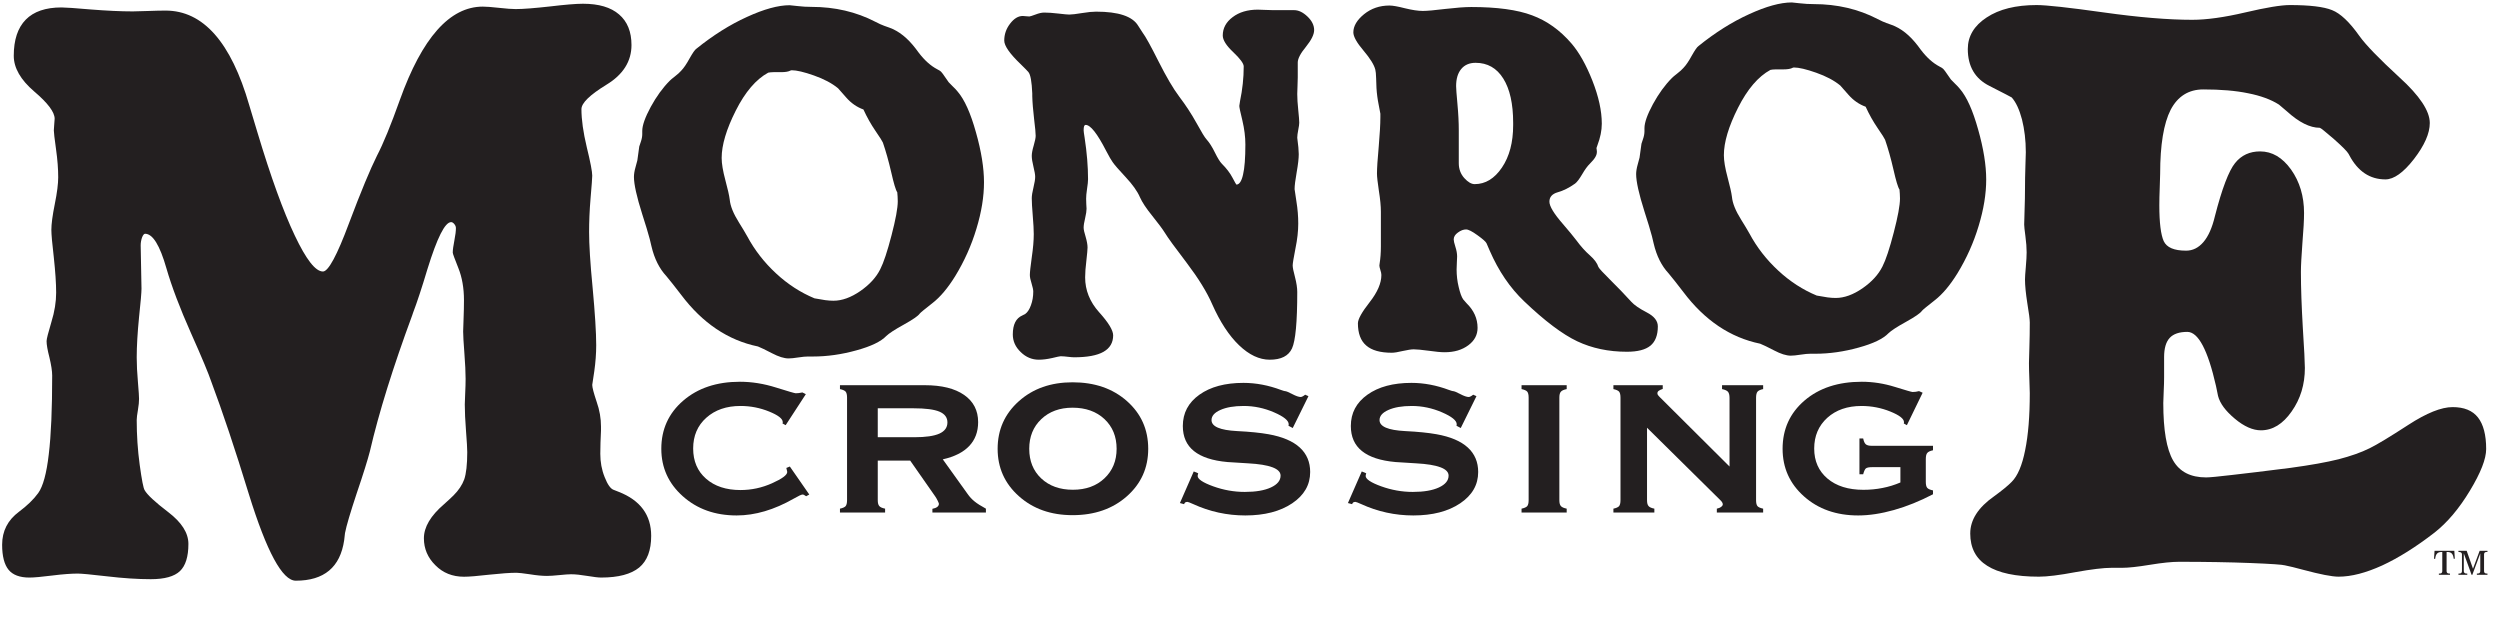 <?xml version="1.0" encoding="UTF-8" standalone="no"?>
<svg
   xmlns:dc="http://purl.org/dc/elements/1.1/"
   xmlns:cc="http://creativecommons.org/ns#"
   xmlns:rdf="http://www.w3.org/1999/02/22-rdf-syntax-ns#"
   xmlns:svg="http://www.w3.org/2000/svg"
   xmlns="http://www.w3.org/2000/svg"
   xmlns:sodipodi="http://sodipodi.sourceforge.net/DTD/sodipodi-0.dtd"
   xmlns:inkscape="http://www.inkscape.org/namespaces/inkscape"
   version="1.1"
   id="svg2"
   xml:space="preserve"
   width="434.667"
   height="112"
   viewBox="0 0 434.667 112"
   sodipodi:docname="monroe_crossing_text_logo.eps"><defs
     id="defs6" /><sodipodi:namedview
     pagecolor="#ffffff"
     bordercolor="#666666"
     borderopacity="1"
     objecttolerance="10"
     gridtolerance="10"
     guidetolerance="10"
     inkscape:pageopacity="0"
     inkscape:pageshadow="2"
     inkscape:window-width="640"
     inkscape:window-height="480"
     id="namedview4" /><g
     id="g10"
     inkscape:groupmode="layer"
     inkscape:label="ink_ext_XXXXXX"
     transform="matrix(1.333,0,0,-1.333,0,112)"><g
       id="g12"
       transform="scale(0.1)"><path
         d="m 1321.03,403.996 c 0,12.902 4.12,21.149 12.36,24.727 1.96,0.867 3.15,1.515 3.8,1.949 3.04,2.172 5.53,5.969 7.48,11.387 2.06,5.531 3.04,11.5 3.04,17.898 0,2.277 -0.76,5.746 -2.17,10.414 -1.52,4.66 -2.27,8.348 -2.27,11.168 0,3.578 0.86,11.277 2.49,22.992 1.74,11.821 2.6,21.907 2.6,30.364 0,5.535 -0.43,13.449 -1.3,23.859 -0.87,10.414 -1.3,18.008 -1.3,22.883 0,3.367 0.76,8.136 2.28,14.32 1.51,6.07 2.16,10.621 2.16,13.66 0,2.496 -0.65,6.832 -2.16,12.797 -1.52,6.074 -2.28,10.957 -2.28,14.535 0,3.36 0.87,7.918 2.6,13.664 1.63,5.641 2.5,9.871 2.5,12.364 0,3.363 -0.66,10.738 -2.07,22.125 -1.29,11.277 -2.16,21.148 -2.38,29.718 0,0.543 0,1.735 0,3.469 -0.65,15.399 -2.28,24.727 -5.1,27.977 -1.84,2.062 -5.21,5.535 -9.87,10.089 -14.42,13.774 -21.58,24.079 -21.58,30.907 0,8.027 2.5,15.398 7.59,22.015 5.1,6.727 10.63,10.09 16.59,10.09 0.76,0 2.17,-0.113 3.91,-0.328 1.84,-0.219 3.36,-0.324 4.66,-0.324 0.87,0 3.47,0.867 7.92,2.492 4.45,1.734 8.24,2.606 11.5,2.606 4.98,0 11.27,-0.438 18.54,-1.305 7.27,-0.867 12.04,-1.301 14.1,-1.301 3.26,0 8.68,0.652 16.6,1.953 7.8,1.301 13.98,1.844 18.43,1.844 29.18,0 47.51,-6.074 54.88,-18.434 2.17,-3.582 4.12,-6.507 5.75,-8.894 3.8,-4.988 10.74,-17.571 20.82,-37.637 10.09,-19.953 19.09,-35.461 27.22,-46.199 8.25,-10.844 15.62,-22.121 22.24,-34.051 6.5,-11.82 10.84,-18.98 13.01,-21.258 3.8,-4.23 7.48,-9.98 11.06,-17.351 3.58,-7.266 6.62,-12.145 8.9,-14.426 6.18,-6.184 10.84,-12.258 13.98,-18.324 3.15,-5.969 4.89,-9.004 5.1,-9.004 3.8,0 6.73,4.336 8.68,13.012 2.06,8.679 3.04,21.8 3.04,39.371 0,9.757 -1.31,20.168 -3.91,31.234 -2.71,10.949 -4.01,17.352 -4.01,18.977 0,0.867 0.33,3.039 0.97,6.398 3.15,15.074 4.78,30.043 4.78,45.117 0,3.793 -4.56,9.977 -13.67,18.653 -9.11,8.57 -13.66,15.835 -13.66,21.691 0,9.543 4.33,17.57 12.9,23.969 8.57,6.504 19.52,9.761 32.86,9.761 1.63,0 4.77,-0.109 9.22,-0.328 4.44,-0.215 8.03,-0.324 10.74,-0.324 h 27.33 c 5.75,0 11.49,-2.715 17.35,-8.242 5.86,-5.531 8.79,-11.5 8.79,-17.789 0,-5.75 -3.59,-12.903 -10.63,-21.688 -7.16,-8.675 -10.74,-15.508 -10.74,-20.609 v -19.41 c 0,-2.711 -0.11,-6.504 -0.32,-11.278 -0.22,-4.773 -0.33,-8.136 -0.33,-10.304 0,-5.75 0.43,-12.688 1.3,-20.934 0.87,-8.348 1.3,-13.773 1.3,-16.59 0,-1.843 -0.43,-4.988 -1.3,-9.328 -0.87,-4.336 -1.3,-7.808 -1.3,-10.301 1.3,-9.543 1.95,-16.699 1.95,-21.367 0,-5.422 -0.87,-13.34 -2.71,-23.64 -1.84,-10.305 -2.71,-17.571 -2.71,-22.02 0,-0.863 0.87,-6.285 2.39,-16.047 1.62,-9.867 2.38,-19.519 2.38,-28.847 0,-9.653 -1.19,-20.606 -3.69,-32.645 -2.38,-12.145 -3.57,-19.414 -3.57,-21.906 0,-2.602 0.97,-7.699 3.03,-15.293 1.95,-7.594 2.93,-14.098 2.93,-19.414 0,-39.149 -2.28,-63.66 -6.84,-73.528 -4.55,-9.871 -14.2,-14.75 -29.06,-14.75 -13.56,0 -26.9,6.289 -40.02,18.871 -13.12,12.579 -24.73,30.368 -34.92,53.247 -6.94,16.054 -18.11,34.054 -33.29,54.121 -15.29,20.062 -24.73,32.968 -28.31,38.933 -3.15,5.098 -8.67,12.469 -16.48,22.231 -7.92,9.761 -13.34,17.894 -16.27,24.511 -3.36,7.809 -9.55,16.485 -18.44,26.028 -8.89,9.543 -14.64,16.051 -17.13,19.738 -1.74,2.277 -4.56,7.266 -8.57,14.859 -11.5,22.45 -20.4,33.727 -26.68,33.727 -0.87,0 -1.52,-0.543 -1.96,-1.625 -0.43,-1.086 -0.65,-2.82 -0.65,-5.426 0,-1.191 0.43,-4.554 1.3,-9.758 2.93,-19.304 4.45,-37.308 4.45,-54.007 0,-2.821 -0.43,-6.942 -1.3,-12.582 -0.87,-5.641 -1.19,-9.872 -1.19,-12.907 0,-1.843 0.1,-4.226 0.21,-7.16 0.22,-2.816 0.33,-4.769 0.33,-5.855 0,-2.711 -0.54,-6.832 -1.84,-12.25 -1.31,-5.426 -1.96,-9.547 -1.96,-12.477 0,-2.387 0.87,-6.394 2.61,-11.93 1.62,-5.64 2.49,-10.3 2.49,-13.882 0,-2.711 -0.55,-8.457 -1.52,-17.133 -1.08,-8.676 -1.62,-15.942 -1.62,-21.906 0,-16.704 6.07,-31.887 18.22,-45.442 12.25,-13.558 18.32,-23.644 18.32,-30.148 0,-9.547 -4.22,-16.703 -12.57,-21.473 -8.36,-4.773 -21.16,-7.16 -38.29,-7.16 -1.84,0 -4.66,0.219 -8.25,0.648 -3.57,0.438 -6.28,0.653 -7.91,0.653 h -1.95 c -0.87,0 -4.34,-0.758 -10.63,-2.278 -6.29,-1.41 -12.04,-2.168 -17.35,-2.168 -8.9,0 -16.82,3.25 -23.64,9.977 -6.95,6.613 -10.31,14.312 -10.31,22.992"
         style="fill:#231f20;fill-opacity:1;fill-rule:evenodd;stroke:none"
         id="path14" /><path
         d="m 2295.78,391.93 c -38.94,8.023 -72.34,30.472 -100.1,67.343 -8.25,10.739 -14.64,18.872 -19.31,24.407 -9.11,9.761 -15.62,22.664 -19.41,38.824 -0.87,4.016 -1.63,7.16 -2.28,9.543 -2.06,7.808 -5.31,18.547 -9.76,32.32 -7.27,22.879 -10.85,39.149 -10.85,48.692 0,3.582 0.66,7.812 2.06,12.687 1.42,4.883 2.17,7.813 2.39,8.899 l 2.5,18.113 c 0,0.211 0.65,2.164 1.94,5.855 1.31,3.684 1.96,7.153 1.96,10.301 v 4.117 c 0,7.27 3.69,17.68 11.06,31.348 7.48,13.664 15.73,25.051 24.84,34.16 0.97,1.086 3.25,2.93 6.83,5.75 3.47,2.707 6.18,5.094 8.03,7.266 3.47,3.578 7.05,8.894 10.95,16.047 4.01,7.054 6.83,11.281 8.78,12.582 21.8,17.57 43.82,31.453 66.05,41.539 22.23,10.191 40.78,15.293 55.64,15.293 0.65,0 4.11,-0.328 10.3,-1.086 6.29,-0.758 12.36,-1.082 18.33,-1.082 30.48,0 58.24,-6.512 83.18,-19.418 3.04,-1.52 5.1,-2.602 6.4,-3.145 2.93,-1.301 6.84,-2.816 11.71,-4.449 12.59,-4.441 24.08,-13.66 34.71,-27.652 l 3.79,-5.098 c 7.6,-9.977 15.62,-17.137 24.08,-21.582 2.6,-1.301 4.34,-2.387 5.1,-3.254 1.3,-1.406 3.04,-3.687 5.1,-6.828 2.17,-3.039 3.68,-5.313 4.77,-6.836 0.43,-0.539 2.06,-2.273 4.77,-4.879 2.82,-2.605 5.1,-5.102 7.05,-7.484 8.9,-10.41 16.81,-27.981 23.75,-52.926 7.05,-24.832 10.52,-46.633 10.52,-65.285 0,-18.657 -3.25,-38.824 -9.87,-60.516 -6.5,-21.691 -15.72,-42.297 -27.65,-61.816 -9.55,-15.407 -19.31,-27.117 -29.5,-35.032 -10.2,-8.027 -15.84,-12.582 -16.81,-13.882 -1.95,-2.926 -8.79,-7.7 -20.71,-14.317 -11.83,-6.504 -19.42,-11.496 -22.89,-14.855 -6.94,-7.266 -19.96,-13.559 -39.04,-18.762 -19.09,-5.316 -37.96,-8.027 -56.62,-8.027 h -6.61 c -2.71,0 -6.94,-0.325 -12.37,-1.192 -5.53,-0.871 -9.76,-1.3 -12.79,-1.3 -5.86,0 -13.13,2.277 -21.59,6.726 -8.46,4.441 -14.64,7.371 -18.43,8.891 z m 73.75,62.793 c 5.53,-0.977 10.19,-1.844 14.1,-2.387 4.01,-0.543 7.48,-0.758 10.73,-0.758 11.17,0 22.78,4.227 34.92,12.578 12.04,8.352 20.72,17.785 26.03,28.414 4.45,8.676 9.33,23.426 14.75,44.356 5.43,20.82 8.14,35.574 8.14,44.359 0,2.274 -0.11,4.336 -0.22,6.18 -0.1,1.734 -0.22,3.578 -0.43,5.531 -1.96,2.715 -4.56,11.496 -7.92,26.246 -3.36,14.641 -7.05,27.547 -10.85,38.61 -0.65,1.625 -3.8,6.722 -9.65,15.179 -5.86,8.571 -11.06,17.789 -15.73,27.985 -8.45,3.035 -16.04,8.242 -22.55,15.722 -6.62,7.598 -10.09,11.5 -10.53,11.93 -8.02,6.617 -18.54,12.148 -31.44,16.703 -12.92,4.555 -22.67,6.832 -29.18,6.832 -0.43,0 -0.87,-0.109 -1.3,-0.32 -2.72,-1.524 -6.84,-2.176 -12.37,-2.176 h -9.86 c -1.53,0 -2.83,-0.105 -4.02,-0.211 -1.08,-0.113 -2.17,-0.219 -2.93,-0.437 -15.94,-8.676 -30.04,-25.161 -42.29,-49.454 -12.26,-24.292 -18.44,-44.902 -18.44,-61.82 0,-7.371 1.63,-17.023 4.78,-28.734 3.14,-11.719 5.09,-20.281 5.74,-25.598 0.76,-8.457 4.88,-18.433 12.04,-29.828 4.44,-7.047 8.03,-13.121 10.84,-18.105 9.66,-18.004 22.24,-34.161 37.64,-48.372 15.29,-14.207 31.99,-24.941 50,-32.425"
         style="fill:#231f20;fill-opacity:1;fill-rule:evenodd;stroke:none"
         id="path16" /><path
         d="m 1771.18,418.605 c 0,5.321 5.1,14.426 15.29,27.442 10.2,13.012 15.3,24.832 15.3,35.461 0,1.738 -0.44,3.906 -1.31,6.508 -0.87,2.711 -1.3,4.664 -1.3,5.855 0,0.434 0.11,1.305 0.32,2.602 1.09,6.726 1.64,14.211 1.64,22.234 v 45.441 c 0,7.161 -0.87,16.27 -2.61,27.114 -1.63,10.957 -2.49,18.437 -2.49,22.449 0,6.941 0.76,18.652 2.28,35.137 1.4,16.379 2.16,29.281 2.16,38.609 v 4.445 c 0,0.219 -0.76,4.016 -2.16,11.387 -1.52,7.488 -2.5,14.863 -2.93,22.234 -0.22,2.821 -0.33,6.942 -0.44,12.469 -0.11,5.43 -0.54,9.223 -1.08,11.391 -1.52,6.18 -6.62,14.422 -15.4,24.84 -8.79,10.297 -13.24,18.328 -13.24,23.75 0,8.242 4.67,16.156 14,23.75 9.32,7.48 20.27,11.273 33.08,11.273 4.22,0 10.95,-1.187 20.27,-3.578 9.33,-2.273 17.03,-3.469 23.22,-3.469 5.52,0 15.29,0.867 29.38,2.602 14.1,1.629 25.38,2.5 33.84,2.5 33.63,0 60.09,-3.582 79.39,-10.848 19.31,-7.16 36.33,-19.305 51.19,-36.547 10.19,-11.82 19.31,-28.093 27.44,-48.699 8.13,-20.711 12.25,-39.367 12.25,-56.066 0,-8.891 -1.95,-18.328 -5.74,-28.305 -0.87,-2.168 -1.2,-3.254 -1.2,-3.473 0,-0.429 0.11,-1.3 0.33,-2.383 0.11,-1.195 0.22,-1.953 0.22,-2.386 0,-2.387 -0.65,-4.664 -2.06,-7.047 -1.3,-2.281 -3.69,-5.207 -7.05,-8.57 -3.25,-3.145 -6.62,-7.809 -10.2,-13.993 -3.58,-6.07 -6.72,-10.195 -9.21,-12.039 -7.81,-5.531 -15.41,-9.324 -22.57,-11.277 -7.15,-2.063 -10.84,-6.074 -10.84,-12.254 0,-5.965 5.86,-15.621 17.46,-28.957 7.7,-8.894 13.56,-16.051 17.79,-21.582 5.75,-7.812 11.6,-14.316 17.57,-19.523 5.85,-5.204 9.54,-10.192 11.06,-15.075 0.87,-1.953 6.07,-7.593 15.62,-17.027 9.54,-9.434 18.65,-18.867 27.32,-28.414 3.8,-4.227 10.53,-8.891 20.18,-13.879 9.65,-4.988 14.42,-11.062 14.42,-18.223 0,-11.492 -3.25,-19.847 -9.65,-25.16 -6.51,-5.312 -16.7,-7.918 -30.69,-7.918 -23.97,0 -45.55,4.555 -64.86,13.668 -19.19,9.11 -42.29,26.465 -69.19,52.16 -18.44,17.571 -33.4,39.586 -44.9,66.051 -1.84,4.445 -3.25,7.59 -4.12,9.543 -0.98,2.168 -4.99,5.637 -11.93,10.629 -6.83,4.988 -11.82,7.484 -14.75,7.484 -3.37,0 -6.94,-1.3 -10.63,-4.015 -3.69,-2.606 -5.53,-5.637 -5.53,-9 0,-1.735 0.65,-4.879 2.17,-9.543 1.52,-4.664 2.28,-8.895 2.28,-12.692 0,-1.3 -0.12,-3.793 -0.33,-7.699 -0.22,-3.793 -0.33,-6.832 -0.33,-9.219 0,-7.808 0.87,-15.507 2.72,-22.988 1.73,-7.484 3.68,-12.906 5.85,-16.051 0.87,-1.086 2.28,-2.711 4.45,-5.097 9.54,-9.324 14.32,-19.957 14.32,-32.106 0,-9.109 -4.02,-16.699 -12.04,-22.664 -8.14,-6.074 -18.33,-9.109 -30.91,-9.109 -4.89,0 -11.82,0.648 -20.82,1.953 -9.01,1.191 -15.52,1.844 -19.53,1.844 -3.15,0 -7.91,-0.762 -14.31,-2.168 -6.3,-1.524 -11.07,-2.282 -14.32,-2.282 -14.96,0 -26.14,3.145 -33.3,9.438 -7.26,6.184 -10.84,15.941 -10.84,29.062 z m 131.55,231.653 v -22.879 c 0,-7.594 2.39,-14.102 7.16,-19.418 4.77,-5.313 9.33,-7.914 13.56,-7.914 13.99,0 25.81,7.156 35.57,21.582 9.77,14.422 14.64,32.863 14.64,55.309 v 3.144 c 0,24.836 -4.33,44.035 -12.9,57.699 -8.57,13.664 -20.6,20.496 -36.11,20.496 -8.03,0 -14.33,-2.714 -18.77,-8.132 -4.45,-5.422 -6.62,-12.801 -6.62,-22.34 0,-2.825 0.55,-10.524 1.74,-23.426 1.19,-12.801 1.73,-24.188 1.73,-34.168 v -19.953"
         style="fill:#231f20;fill-opacity:1;fill-rule:evenodd;stroke:none"
         id="path18" /><path
         d="m 988.563,388.313 c -38.934,8.023 -72.34,30.472 -100.098,67.343 -8.242,10.735 -14.645,18.871 -19.309,24.403 -9.109,9.761 -15.613,22.664 -19.414,38.824 -0.867,4.015 -1.625,7.16 -2.273,9.547 -2.063,7.804 -5.317,18.547 -9.762,32.32 -7.266,22.879 -10.848,39.145 -10.848,48.691 0,3.582 0.653,7.809 2.063,12.692 1.414,4.875 2.168,7.808 2.387,8.89 l 2.496,18.114 c 0,0.215 0.648,2.168 1.949,5.855 1.301,3.688 1.953,7.156 1.953,10.305 v 4.117 c 0,7.27 3.688,17.68 11.063,31.348 7.48,13.66 15.726,25.047 24.832,34.16 0.98,1.082 3.257,2.926 6.836,5.75 3.468,2.707 6.179,5.094 8.027,7.262 3.469,3.578 7.047,8.898 10.949,16.05 4.016,7.051 6.832,11.282 8.785,12.582 21.797,17.567 43.817,31.45 66.051,41.539 22.23,10.192 40.78,15.29 55.64,15.29 0.65,0 4.12,-0.325 10.3,-1.082 6.29,-0.762 12.36,-1.086 18.33,-1.086 30.47,0 58.24,-6.508 83.18,-19.414 3.04,-1.516 5.1,-2.602 6.4,-3.145 2.93,-1.305 6.83,-2.82 11.71,-4.449 12.58,-4.446 24.08,-13.66 34.71,-27.653 l 3.79,-5.097 c 7.6,-9.977 15.62,-17.137 24.08,-21.582 2.6,-1.301 4.34,-2.387 5.1,-3.254 1.3,-1.406 3.03,-3.688 5.1,-6.832 2.16,-3.035 3.68,-5.313 4.77,-6.832 0.43,-0.543 2.05,-2.278 4.77,-4.883 2.82,-2.602 5.1,-5.094 7.05,-7.481 8.89,-10.41 16.81,-27.98 23.75,-52.925 7.05,-24.836 10.52,-46.633 10.52,-65.285 0,-18.657 -3.25,-38.829 -9.87,-60.52 -6.51,-21.687 -15.73,-42.293 -27.66,-61.816 -9.54,-15.403 -19.3,-27.114 -29.49,-35.032 -10.2,-8.023 -15.84,-12.578 -16.82,-13.879 -1.95,-2.925 -8.78,-7.699 -20.71,-14.316 -11.82,-6.504 -19.41,-11.496 -22.88,-14.859 -6.94,-7.266 -19.96,-13.555 -39.04,-18.758 -19.09,-5.317 -37.96,-8.031 -56.62,-8.031 h -6.61 c -2.71,0 -6.94,-0.325 -12.37,-1.188 -5.53,-0.871 -9.76,-1.305 -12.79,-1.305 -5.86,0 -13.13,2.278 -21.59,6.727 -8.457,4.445 -14.641,7.371 -18.437,8.895 z m 73.757,62.789 c 5.53,-0.973 10.19,-1.84 14.09,-2.387 4.02,-0.539 7.48,-0.754 10.74,-0.754 11.17,0 22.78,4.223 34.92,12.574 12.04,8.356 20.72,17.789 26.03,28.418 4.45,8.676 9.33,23.422 14.75,44.356 5.42,20.82 8.13,35.57 8.13,44.359 0,2.273 -0.1,4.332 -0.21,6.18 -0.11,1.734 -0.22,3.578 -0.44,5.531 -1.95,2.711 -4.56,11.496 -7.91,26.242 -3.37,14.645 -7.05,27.547 -10.85,38.609 -0.65,1.629 -3.8,6.727 -9.65,15.184 -5.86,8.566 -11.06,17.785 -15.73,27.984 -8.46,3.036 -16.05,8.243 -22.56,15.723 -6.61,7.594 -10.08,11.496 -10.52,11.93 -8.02,6.613 -18.54,12.144 -31.45,16.703 -12.91,4.555 -22.66,6.832 -29.17,6.832 -0.44,0 -0.87,-0.109 -1.3,-0.324 -2.71,-1.52 -6.83,-2.172 -12.37,-2.172 h -9.86 c -1.52,0 -2.83,-0.11 -4.02,-0.215 -1.08,-0.109 -2.17,-0.219 -2.93,-0.437 -15.936,-8.672 -30.041,-25.161 -42.295,-49.45 -12.254,-24.297 -18.438,-44.902 -18.438,-61.82 0,-7.371 1.629,-17.023 4.774,-28.734 3.144,-11.719 5.097,-20.282 5.75,-25.598 0.758,-8.461 4.879,-18.438 12.035,-29.828 4.445,-7.047 8.027,-13.121 10.844,-18.11 9.66,-18 22.238,-34.16 37.64,-48.371 15.29,-14.203 31.99,-24.941 50,-32.425"
         style="fill:#231f20;fill-opacity:1;fill-rule:evenodd;stroke:none"
         id="path20" /><path
         d="m 2.781,129.695 c 0,17.836 7.316,32.102 21.941,42.989 10.703,8.027 19.082,16.05 25.148,24.437 6.242,8.738 10.879,25.508 13.734,50.477 3.035,24.972 4.457,59.222 4.457,102.746 0,5.883 -1.246,13.734 -3.562,23.539 -2.5,9.633 -3.75,16.769 -3.75,21.41 0,2.676 2.141,11.059 6.242,24.793 4.285,13.73 6.246,26.578 6.246,38.352 0,12.3 -1.074,27.464 -3.031,45.839 -2.144,18.192 -3.215,30.321 -3.215,36.211 0,7.309 1.434,18.543 4.461,33.532 3.039,14.98 4.461,26.578 4.461,34.96 0,10.704 -0.895,23.008 -2.856,36.747 -1.957,13.91 -2.852,21.933 -2.852,24.433 0,1.61 0.176,4.278 0.531,7.852 0.363,3.39 0.539,5.883 0.539,7.304 0,8.747 -8.918,20.52 -26.754,35.68 -17.664,15.16 -26.578,30.68 -26.578,46.375 0,20.867 5.172,36.567 15.691,47.27 10.352,10.527 25.867,15.875 46.559,15.875 5.176,0 18.012,-0.895 38.532,-2.676 20.511,-1.61 38.703,-2.496 54.402,-2.496 3.391,0 9.98,0.176 19.621,0.535 9.449,0.351 17.297,0.535 23.184,0.535 49.054,0 85.437,-41.207 109.164,-123.43 4.64,-14.988 8.031,-26.578 10.527,-34.964 17.656,-58.864 34.074,-103.993 48.875,-135.032 14.809,-31.211 26.938,-46.91 36.746,-46.91 6.961,0 18.375,21.055 33.891,62.789 15.699,41.738 28.008,71.168 36.57,88.293 8.027,15.34 18.016,39.598 29.785,72.602 29.078,81.156 65.106,121.824 108.274,121.824 4.461,0 11.589,-0.535 21.222,-1.606 9.457,-1.07 16.77,-1.605 21.586,-1.605 10.164,0 24.969,1.246 44.418,3.387 19.613,2.32 34.067,3.57 43.34,3.57 20.695,0 36.391,-4.641 47.094,-13.914 10.879,-9.273 16.226,-22.652 16.226,-39.957 0,-21.223 -10.879,-38.527 -32.636,-51.723 -21.766,-13.379 -32.645,-23.902 -32.645,-31.929 0,-13.555 2.32,-30.149 6.957,-49.586 4.82,-19.625 7.133,-31.93 7.133,-37.106 0,-2.851 -0.711,-12.484 -2.141,-29.074 -1.429,-16.586 -1.957,-31.387 -1.957,-44.59 0,-15.699 1.422,-40.137 4.637,-72.957 3.027,-32.996 4.637,-57.793 4.637,-74.555 0,-11.062 -0.899,-22.476 -2.496,-33.89 -1.789,-11.598 -2.68,-17.481 -2.68,-17.84 0,-3.391 1.965,-10.703 5.711,-21.941 3.922,-11.055 5.707,-21.934 5.707,-32.286 0,-0.711 0,-2.496 0,-5.347 -0.539,-11.063 -0.895,-21.231 -0.895,-30.328 0,-10.7 1.789,-20.868 5.707,-30.5 3.747,-9.633 7.672,-14.981 11.422,-16.411 1.782,-0.71 4.102,-1.601 6.778,-2.671 28.359,-11.063 42.453,-30.325 42.453,-57.442 0,-18.902 -5.18,-32.637 -15.699,-41.379 -10.528,-8.559 -26.938,-13.024 -49.59,-13.024 -3.567,0 -9.629,0.715 -18.196,2.144 -8.382,1.422 -15.511,2.145 -21.043,2.145 -3.214,0 -8.211,-0.359 -15.164,-1.074 -6.953,-0.711 -12.484,-1.07 -16.234,-1.07 -6.242,0 -13.73,0.711 -22.473,2.145 -8.742,1.246 -14.449,1.957 -17.3,1.957 -8.387,0 -20.157,-0.891 -35.5,-2.496 -15.336,-1.781 -26.395,-2.676 -32.997,-2.676 -14.98,0 -27.464,4.992 -37.281,14.981 -9.984,9.812 -14.98,21.589 -14.98,35.144 0,14.621 8.738,29.43 26.218,44.414 5.532,4.992 9.633,8.734 12.489,11.594 6.601,6.598 11.238,13.551 13.914,20.863 2.492,7.313 3.922,19.09 3.922,35.5 0,4.637 -0.532,13.735 -1.606,27.469 -1.07,13.734 -1.605,25.324 -1.605,34.781 0,2.32 0.176,7.313 0.535,14.629 0.359,7.313 0.535,13.559 0.535,18.727 0,8.386 -0.535,19.625 -1.605,33.535 -1.071,13.914 -1.606,23.367 -1.606,28.179 0,1.786 0.184,7.141 0.535,16.235 0.36,9.097 0.535,17.121 0.535,24.613 0,15.875 -2.496,29.965 -7.312,41.918 -4.816,12.133 -7.316,18.727 -7.316,20.156 0,3.567 0.718,8.739 2.144,16.051 1.43,7.141 1.965,12.309 1.965,15.875 0,1.789 -0.535,3.391 -1.965,5.176 -1.426,1.789 -2.855,2.676 -4.277,2.676 -8.035,0 -18.203,-20.336 -30.86,-61.18 -7.316,-24.438 -13.558,-43.344 -18.73,-56.898 l -1.07,-3.211 c -24.973,-67.606 -43.524,-126.825 -55.301,-177.661 -2.852,-11.062 -8.559,-29.433 -17.121,-54.578 -8.383,-25.328 -13.559,-42.636 -15.34,-52.086 -0.356,-2.324 -0.711,-5.531 -1.07,-9.277 -5.172,-35.316 -26.219,-52.797 -63.141,-52.797 -17.481,0 -37.82,37.633 -61.191,112.906 -18.012,58.864 -34.422,107.743 -49.047,146.801 -3.215,9.633 -11.953,30.856 -26.403,63.145 -14.445,32.465 -25.148,60.644 -32.109,84.726 -4.277,14.981 -8.738,26.215 -13.371,33.715 -4.641,7.488 -9.457,11.231 -14.453,11.231 -1.25,0 -2.68,-1.598 -3.926,-4.813 -1.07,-3.031 -1.781,-6.601 -1.781,-10.344 0,-6.242 0.175,-15.699 0.535,-28.183 0.359,-12.668 0.535,-21.942 0.535,-28.36 0,-4.82 -1.07,-17.304 -3.211,-37.281 -1.961,-19.976 -3.031,-37.457 -3.031,-52.445 0,-9.445 0.531,-20.149 1.605,-32.281 1.071,-11.954 1.426,-19.266 1.426,-21.586 0,-3.567 -0.355,-8.383 -1.426,-14.446 -1.074,-6.062 -1.605,-10.523 -1.605,-13.203 0,-19.613 1.246,-39.062 3.922,-58.683 2.679,-19.442 4.816,-30.496 6.422,-32.821 3.21,-5.886 13.554,-15.515 30.859,-28.715 17.484,-13.378 26.219,-27.109 26.219,-41.378 0,-16.77 -3.746,-28.543 -11.055,-35.501 -7.313,-6.953 -19.98,-10.523 -38,-10.523 -17.121,0 -36.207,1.25 -57.254,3.746 -21.051,2.492 -33.711,3.566 -37.82,3.566 -8.024,0 -19.078,-0.711 -33.168,-2.496 C 54.332,87.781 44.164,86.883 38.281,86.883 25.793,86.883 16.691,90.273 11.168,97.051 5.637,103.832 2.781,114.711 2.781,129.695"
         style="fill:#231f20;fill-opacity:1;fill-rule:evenodd;stroke:none"
         id="path22" /><path
         d="m 2569.85,144.488 c 0,17.629 10.33,33.832 31.17,48.438 10.5,7.66 18.16,13.89 22.97,18.875 7.66,7.656 13.53,21.367 17.45,41.133 4.09,19.941 6.06,44.691 6.06,74.609 0,3.207 -0.18,9.082 -0.54,17.812 -0.36,8.719 -0.53,15.848 -0.53,21.368 0,1.422 0.17,7.832 0.53,19.582 0.36,11.582 0.54,22.617 0.54,33.125 0,4.093 -1.07,12.64 -3.21,25.285 -1.96,12.64 -3.03,22.969 -3.03,30.98 0,2.848 0.35,8.192 1.07,16.207 0.71,8.012 1.07,14.426 1.07,19.231 0,6.058 -0.53,13 -1.6,21.008 -1.07,8.019 -1.6,13 -1.6,15.14 0,2.672 0.17,9.082 0.53,19.231 0.36,10.152 0.53,19.054 0.53,27.066 0,9.438 0.18,19.59 0.54,30.277 0.35,10.86 0.53,16.731 0.53,17.801 0,15.672 -1.78,29.918 -4.99,42.742 -3.38,12.821 -7.83,22.434 -13.35,28.668 -0.36,0.352 -9.97,5.336 -28.85,14.957 -19.05,9.438 -28.49,25.637 -28.49,48.254 0,16.563 8.19,30.45 24.57,41.133 16.39,10.863 38.11,16.207 65.18,16.207 12.81,0 42.02,-3.207 87.61,-9.617 45.58,-6.41 84.04,-9.613 115.39,-9.613 18.69,0 41.84,3.203 69.09,9.613 27.24,6.41 46.66,9.617 58.23,9.617 25.65,0 43.99,-2.14 55.03,-6.594 10.86,-4.265 22.79,-15.488 35.61,-33.648 8.37,-11.754 25.82,-29.742 52.17,-53.957 26.54,-24.039 39.71,-43.984 39.71,-59.648 0,-13.536 -6.94,-29.207 -20.65,-47.016 -13.71,-17.629 -26.18,-26.535 -37.22,-26.535 -20.3,0 -35.97,10.508 -47.01,31.344 -0.36,0.71 -0.72,1.421 -1.07,1.957 -1.78,3.207 -8.19,9.613 -19.23,19.414 -11.22,9.613 -17.27,14.601 -18.35,14.601 -12.81,0 -27.06,7.121 -42.73,21.363 -4.98,4.102 -8.37,7.125 -10.5,8.907 -10.33,6.59 -23.86,11.574 -40.25,14.777 -16.21,3.383 -35.8,4.988 -58.41,4.988 -19.05,0 -33.3,-8.906 -42.56,-26.535 -9.08,-17.805 -13.71,-45.578 -13.71,-83.515 0,-2.489 -0.17,-8.364 -0.53,-17.625 -0.36,-9.082 -0.54,-17.094 -0.54,-23.684 0,-22.617 1.96,-38.106 5.7,-46.477 3.92,-8.367 13.53,-12.461 29.21,-12.461 8.72,0 16.2,3.743 22.61,11.215 6.41,7.481 11.39,18.7 14.95,33.653 9.27,36.148 18.16,59.3 26.36,69.445 8.19,10.152 19.06,15.141 32.6,15.141 15.66,0 29.02,-7.836 40.41,-23.684 11.22,-15.848 16.92,-34.723 16.92,-56.625 0,-9.082 -0.71,-22.082 -2.14,-39.172 -1.24,-17.101 -1.96,-29.562 -1.96,-37.578 0,-21.012 0.9,-45.23 2.5,-73.184 1.78,-27.781 2.67,-45.226 2.67,-52.175 0,-21.547 -5.7,-40.418 -17.27,-56.801 -11.4,-16.383 -24.75,-24.574 -40.07,-24.574 -10.51,0 -21.9,4.984 -34.02,15.136 -12.1,10.149 -19.41,19.942 -21.9,29.739 -0.71,3.199 -1.6,7.476 -2.67,13 -10.68,47.007 -23.15,70.507 -37.39,70.507 -10.51,0 -18.17,-2.664 -22.97,-7.828 -4.82,-5.168 -7.31,-13.535 -7.31,-25.109 v -26.535 c 0,-4.805 -0.17,-11.035 -0.53,-18.34 -0.36,-7.301 -0.54,-12.289 -0.54,-14.961 0,-35.254 4.28,-60.184 12.83,-74.961 8.55,-14.785 22.79,-22.086 43.09,-22.086 4.45,0 15.85,1.07 33.83,3.207 18.17,1.961 43.46,5.164 76.22,9.262 26.18,3.562 47.02,7.297 62.68,11.215 15.67,4.097 29.2,8.726 40.6,14.425 9.8,4.805 26.54,14.958 50.4,30.45 23.86,15.492 43.09,23.152 57.69,23.152 14.96,0 26,-4.453 33.13,-13.535 7.11,-9.082 10.67,-22.797 10.67,-41.137 0,-12.996 -7.12,-30.984 -21.18,-54.308 -14.07,-23.325 -29.39,-41.497 -46.13,-54.668 -24.39,-18.871 -47.18,-33.118 -68.38,-42.918 -21.18,-9.614 -40.06,-14.598 -56.8,-14.598 -8.72,0 -24.04,3.027 -45.94,8.902 -10.5,2.848 -18.52,4.809 -24.04,5.871 -2.85,0.895 -17.81,1.965 -45.05,3.036 -27.43,1.066 -58.41,1.601 -93.14,1.601 -9.08,0 -21.72,-1.25 -37.93,-3.918 -16.2,-2.672 -28.13,-3.918 -35.78,-3.918 h -14.07 c -10.69,0 -26.54,-1.961 -47.38,-5.695 -20.83,-3.918 -36.67,-5.879 -47.54,-5.879 -30.27,0 -52.71,4.809 -67.48,14.246 -14.79,9.262 -22.09,23.328 -22.09,42.199"
         style="fill:#231f20;fill-opacity:1;fill-rule:evenodd;stroke:none"
         id="path24" /><path
         d="m 1024.76,285.648 -4.18,2.25 c 0.13,0.254 0.26,0.516 0.33,0.645 0.06,0.191 0.06,0.578 0.06,1.09 0,4.363 -5.91,8.988 -17.79,13.805 -11.875,4.816 -24.27,7.257 -37.364,7.257 -18.3,0 -33.132,-5.136 -44.562,-15.347 -11.43,-10.207 -17.145,-23.563 -17.145,-40.129 0,-16.438 5.59,-29.602 16.825,-39.426 11.234,-9.82 26.195,-14.766 44.882,-14.766 14.317,0 28.059,2.953 41.224,8.86 13.16,5.906 19.77,10.789 19.77,14.703 0,0.191 -0.13,0.898 -0.38,1.926 -0.26,1.093 -0.52,2.183 -0.78,3.339 l 4.56,1.864 25.36,-36.535 -4.1,-2.25 c -1.29,0.902 -2.19,1.48 -2.83,1.8 -0.64,0.321 -1.28,0.45 -1.86,0.45 -1.41,0 -5.2,-1.735 -11.3,-5.262 -25.75,-14.707 -50.593,-22.027 -74.671,-22.027 -28.125,0 -51.496,8.347 -70.18,25.039 -18.684,16.629 -28.059,37.308 -28.059,61.898 0,25.426 9.5,46.359 28.571,62.793 19.07,16.438 43.726,24.656 73.968,24.656 15.411,0 31.075,-2.504 47.001,-7.511 15.98,-5.008 24.53,-7.508 25.81,-7.508 1.22,0 2.57,0.062 3.92,0.254 1.41,0.191 2.95,0.449 4.75,0.832 l 4.49,-2.246 -26.32,-40.454"
         style="fill:#231f20;fill-opacity:1;fill-rule:evenodd;stroke:none"
         id="path26" /><path
         d="m 1144.89,187.863 c 0,-3.656 0.64,-6.226 1.99,-7.707 1.29,-1.539 3.85,-2.629 7.58,-3.398 v -5.074 h -58.88 v 5.074 c 3.66,0.769 6.1,1.859 7.38,3.273 1.22,1.473 1.87,4.043 1.87,7.832 v 133.746 c 0,3.789 -0.65,6.356 -1.87,7.832 -1.28,1.411 -3.72,2.504 -7.38,3.274 v 5.074 h 110.63 c 22.09,0 39.17,-4.242 51.36,-12.715 12.14,-8.472 18.24,-20.289 18.24,-35.441 0,-12.649 -3.92,-23.051 -11.68,-31.203 -7.77,-8.157 -19.2,-13.934 -34.42,-17.336 l 32.36,-45.141 c 2.63,-3.789 5.65,-7 9.05,-9.758 3.34,-2.765 8.35,-5.91 14.83,-9.437 v -5.074 h -69.79 v 4.882 c 2.76,0.508 4.88,1.348 6.29,2.434 1.48,1.156 2.19,2.504 2.19,4.176 0,0.387 -0.52,1.609 -1.48,3.726 -1.03,2.118 -2.12,4.043 -3.21,5.649 l -32.75,46.871 h -42.31 z m 46.23,119.813 h -46.23 v -37.754 h 47.77 c 14.64,0 25.49,1.539 32.55,4.683 7,3.149 10.54,8.032 10.54,14.641 0,6.422 -3.47,11.043 -10.34,14 -6.94,2.953 -18.3,4.43 -34.29,4.43"
         style="fill:#231f20;fill-opacity:1;fill-rule:evenodd;stroke:none"
         id="path28" /><path
         d="m 1398.96,341.578 c 28.83,0 52.46,-8.156 70.95,-24.527 18.49,-16.375 27.74,-37.117 27.74,-62.219 0,-24.848 -9.25,-45.457 -27.8,-61.898 -18.56,-16.434 -42.19,-24.653 -70.89,-24.653 -28.19,0 -51.49,8.219 -69.98,24.719 -18.5,16.5 -27.74,37.109 -27.74,61.832 0,24.848 9.18,45.52 27.61,62.023 18.43,16.5 41.79,24.723 70.11,24.723 z m -56.5,-86.746 c 0,-15.926 5.2,-28.828 15.67,-38.652 10.46,-9.825 24.2,-14.766 41.21,-14.766 17.02,0 30.82,5.004 41.29,14.957 10.53,9.953 15.8,22.797 15.8,38.461 0,15.922 -5.27,28.828 -15.86,38.781 -10.6,9.887 -24.47,14.832 -41.61,14.832 -16.76,0 -30.37,-5.007 -40.83,-14.961 -10.47,-9.953 -15.67,-22.855 -15.67,-38.652"
         style="fill:#231f20;fill-opacity:1;fill-rule:evenodd;stroke:none"
         id="path30" /><path
         d="m 1539,184.074 18.04,41.223 5.84,-2.442 c -0.13,-0.253 -0.25,-0.64 -0.38,-1.156 -0.26,-1.09 -0.39,-1.863 -0.39,-2.246 0,-4.109 6.75,-8.668 20.23,-13.547 13.48,-4.879 27.29,-7.32 41.28,-7.32 14.32,0 25.68,1.926 34.1,5.844 8.41,3.914 12.58,9.05 12.58,15.406 0,9.187 -14.19,14.512 -42.5,16.051 -11.3,0.582 -20.17,1.16 -26.71,1.672 -19.59,1.734 -34.16,6.55 -43.8,14.32 -9.69,7.769 -14.5,18.684 -14.5,32.684 0,16.945 7.19,30.562 21.64,40.835 14.44,10.274 33.51,15.411 57.39,15.411 16.31,0 32.62,-3.086 49.06,-9.25 2.76,-0.961 4.43,-1.477 4.94,-1.477 1.61,0 4.82,-1.281 9.63,-3.852 4.89,-2.566 8.6,-3.851 11.24,-3.851 0.51,0 1.29,0.254 2.44,0.832 1.09,0.578 2.18,1.285 3.21,2.187 l 4.3,-1.925 -20.48,-41.543 -5.65,3.015 c 0.13,0.125 0.19,0.321 0.26,0.578 0.06,0.258 0.12,0.641 0.12,1.282 0,4.883 -6.41,10.082 -19.19,15.605 -12.78,5.52 -25.94,8.285 -39.49,8.285 -12.58,0 -22.73,-1.734 -30.44,-5.207 -7.7,-3.398 -11.55,-7.832 -11.55,-13.222 0,-8.411 11.11,-13.164 33.32,-14.321 16.89,-0.832 30.56,-2.246 40.97,-4.109 18.23,-3.273 31.78,-9.051 40.83,-17.332 9.06,-8.285 13.55,-18.945 13.55,-31.977 0,-16.695 -7.84,-30.308 -23.5,-40.836 -15.67,-10.531 -36.09,-15.796 -61.13,-15.796 -23.75,0 -46.42,4.945 -68.12,14.894 -4.11,1.863 -6.68,2.828 -7.51,2.828 -1.29,-0.129 -2.18,-0.387 -2.76,-0.769 -0.51,-0.387 -1.03,-1.157 -1.42,-2.25 l -5.45,1.476"
         style="fill:#231f20;fill-opacity:1;fill-rule:evenodd;stroke:none"
         id="path32" /><path
         d="m 1758.14,184.074 18.04,41.223 5.84,-2.442 c -0.13,-0.253 -0.25,-0.64 -0.38,-1.156 -0.26,-1.09 -0.39,-1.863 -0.39,-2.246 0,-4.109 6.75,-8.668 20.23,-13.547 13.48,-4.879 27.28,-7.32 41.28,-7.32 14.32,0 25.68,1.926 34.1,5.844 8.41,3.914 12.58,9.05 12.58,15.406 0,9.187 -14.19,14.512 -42.5,16.051 -11.3,0.582 -20.17,1.16 -26.71,1.672 -19.59,1.734 -34.16,6.55 -43.8,14.32 -9.69,7.769 -14.5,18.684 -14.5,32.684 0,16.945 7.19,30.562 21.64,40.835 14.44,10.274 33.51,15.411 57.39,15.411 16.31,0 32.62,-3.086 49.06,-9.25 2.76,-0.961 4.43,-1.477 4.94,-1.477 1.61,0 4.82,-1.281 9.63,-3.852 4.89,-2.566 8.61,-3.851 11.24,-3.851 0.51,0 1.29,0.254 2.44,0.832 1.09,0.578 2.18,1.285 3.21,2.187 l 4.3,-1.925 -20.48,-41.543 -5.65,3.015 c 0.13,0.125 0.19,0.321 0.26,0.578 0.06,0.258 0.13,0.641 0.13,1.282 0,4.883 -6.43,10.082 -19.2,15.605 -12.78,5.52 -25.95,8.285 -39.49,8.285 -12.59,0 -22.73,-1.734 -30.44,-5.207 -7.7,-3.398 -11.55,-7.832 -11.55,-13.222 0,-8.411 11.11,-13.164 33.32,-14.321 16.89,-0.832 30.56,-2.246 40.97,-4.109 18.23,-3.273 31.78,-9.051 40.83,-17.332 9.06,-8.285 13.55,-18.945 13.55,-31.977 0,-16.695 -7.83,-30.308 -23.5,-40.836 -15.67,-10.531 -36.09,-15.796 -61.13,-15.796 -23.75,0 -46.42,4.945 -68.12,14.894 -4.11,1.863 -6.68,2.828 -7.51,2.828 -1.29,-0.129 -2.19,-0.387 -2.76,-0.769 -0.51,-0.387 -1.03,-1.157 -1.42,-2.25 l -5.45,1.476"
         style="fill:#231f20;fill-opacity:1;fill-rule:evenodd;stroke:none"
         id="path34" /><path
         d="m 2033.91,187.863 c 0,-3.656 0.64,-6.226 1.99,-7.707 1.28,-1.539 3.85,-2.629 7.57,-3.398 v -5.074 h -58.88 v 5.074 c 3.67,0.769 6.11,1.859 7.39,3.273 1.22,1.473 1.86,4.043 1.86,7.832 v 133.746 c 0,3.789 -0.64,6.356 -1.86,7.832 -1.28,1.411 -3.72,2.504 -7.39,3.274 v 5.074 h 58.88 v -5.074 c -3.72,-0.77 -6.29,-1.863 -7.57,-3.402 -1.35,-1.481 -1.99,-4.047 -1.99,-7.704 V 187.863"
         style="fill:#231f20;fill-opacity:1;fill-rule:evenodd;stroke:none"
         id="path36" /><path
         d="m 2255.87,231.719 v 89.504 c 0,3.789 -0.7,6.418 -2.05,8.027 -1.42,1.539 -3.98,2.695 -7.71,3.465 v 5.074 h 53.61 v -5.074 c -3.65,-0.77 -6.09,-1.863 -7.38,-3.402 -1.22,-1.481 -1.86,-4.176 -1.86,-8.09 v -133.36 c 0,-3.789 0.64,-6.359 1.86,-7.832 1.29,-1.414 3.73,-2.504 7.38,-3.273 v -5.074 h -60.41 v 5.074 c 2.44,0.512 4.3,1.281 5.65,2.375 1.41,1.023 2.11,2.117 2.11,3.273 0,0.77 -0.25,1.539 -0.7,2.379 -0.39,0.77 -1.03,1.539 -1.73,2.309 l -96.38,95.219 v -94.45 c 0,-3.656 0.64,-6.226 1.99,-7.707 1.28,-1.539 3.85,-2.629 7.57,-3.398 v -5.074 h -53.41 v 5.074 c 3.66,0.769 6.09,1.859 7.38,3.273 1.22,1.473 1.86,4.043 1.86,7.832 v 133.746 c 0,3.789 -0.64,6.356 -1.86,7.832 -1.29,1.411 -3.72,2.504 -7.38,3.274 v 5.074 h 64.33 v -4.883 c -2.37,-0.769 -4.11,-1.539 -5.26,-2.437 -1.16,-0.899 -1.68,-1.926 -1.68,-3.207 0,-0.645 0.14,-1.285 0.52,-1.996 0.39,-0.641 1.22,-1.668 2.44,-2.887 l 91.11,-90.66"
         style="fill:#231f20;fill-opacity:1;fill-rule:evenodd;stroke:none"
         id="path38" /><path
         d="m 2521.25,195.504 c -17.28,-8.988 -34.29,-15.859 -50.99,-20.547 -16.63,-4.684 -32.23,-7.062 -46.61,-7.062 -28.45,0 -52.01,8.281 -70.63,24.847 -18.62,16.567 -27.93,37.242 -27.93,62.09 0,25.555 9.5,46.551 28.57,62.926 19.07,16.367 43.98,24.523 74.67,24.523 14.45,0 28.83,-2.246 43.09,-6.676 14.31,-4.429 22.02,-6.679 23.18,-6.679 1.35,0 2.76,0.129 4.1,0.262 1.42,0.191 2.83,0.507 4.37,0.894 l 4.69,-2.117 -20.55,-42.317 -4.1,2.25 c 0.06,0.254 0.19,0.516 0.25,0.645 0.06,0.191 0.06,0.578 0.06,1.09 0,4.363 -5.9,8.988 -17.84,13.805 -11.88,4.816 -24.47,7.257 -37.56,7.257 -18.37,0 -33.2,-5.136 -44.63,-15.414 -11.37,-10.336 -17.08,-23.691 -17.08,-40.125 0,-16.312 5.78,-29.343 17.27,-39.109 11.56,-9.82 27.23,-14.703 47,-14.703 8.41,0 16.7,0.777 24.72,2.379 8.09,1.543 15.92,3.98 23.44,7.191 v 19.969 h -37.24 c -3.92,0 -6.48,-0.578 -7.84,-1.668 -1.28,-1.16 -2.43,-3.664 -3.46,-7.578 h -4.88 v 46.676 h 4.88 c 0.76,-3.723 1.86,-6.293 3.4,-7.575 1.48,-1.347 4.11,-1.992 7.9,-1.992 h 79.75 v -5.84 c -3.6,-0.769 -6.11,-1.863 -7.39,-3.402 -1.35,-1.481 -1.99,-4.176 -1.99,-8.094 v -29.722 c 0,-3.79 0.64,-6.36 1.86,-7.774 1.29,-1.476 3.79,-2.57 7.52,-3.34 v -5.07"
         style="fill:#231f20;fill-opacity:1;fill-rule:evenodd;stroke:none"
         id="path40" /><path
         d="m 3206.62,121.82 h 10.72 l 8.26,-23.441 8.68,23.441 h 10.2 v -1.461 l -1.77,-0.121 c -0.85,-0.078 -1.51,-0.379 -1.99,-0.898 -0.47,-0.543 -0.7,-1.262 -0.7,-2.199 V 95.281 c 0,-0.942 0.23,-1.66 0.7,-2.203 0.48,-0.516 1.14,-0.816 1.99,-0.898 l 1.77,-0.121 v -1.578 h -13.84 v 1.578 l 1.82,0.121 c 0.82,0.082 1.46,0.383 1.93,0.941 0.47,0.539 0.71,1.262 0.71,2.16 v 23.137 l -10.42,-28.055 h -0.88 l -10.2,28.055 V 95.281 c 0,-0.898 0.24,-1.621 0.74,-2.16 0.48,-0.559 1.16,-0.859 2.02,-0.941 l 1.8,-0.121 v -1.578 h -11.54 v 1.578 l 2,0.121 c 0.82,0.082 1.46,0.383 1.9,0.941 0.46,0.539 0.68,1.262 0.68,2.16 V 117.02 c 0,0.898 -0.24,1.621 -0.74,2.16 -0.48,0.558 -1.16,0.859 -2.02,0.937 l -1.82,0.121 z m -31.16,0 h 25.78 l 0.64,-10.422 h -1.46 c -0.32,3.079 -1.1,5.321 -2.38,6.743 -1.26,1.398 -3.16,2.097 -5.64,2.097 h -1.24 V 95.281 c 0,-0.898 0.24,-1.621 0.7,-2.16 0.48,-0.559 1.12,-0.859 1.94,-0.941 l 1.82,-0.121 v -1.578 h -14.54 v 1.578 l 1.82,0.121 c 0.82,0.043 1.46,0.34 1.94,0.898 0.46,0.582 0.7,1.305 0.7,2.203 v 24.957 h -1.18 c -2.5,0 -4.38,-0.699 -5.68,-2.097 -1.28,-1.422 -2.08,-3.664 -2.4,-6.743 h -1.52 l 0.7,10.422"
         style="fill:#231f20;fill-opacity:1;fill-rule:evenodd;stroke:none"
         id="path42" /></g></g></svg>
